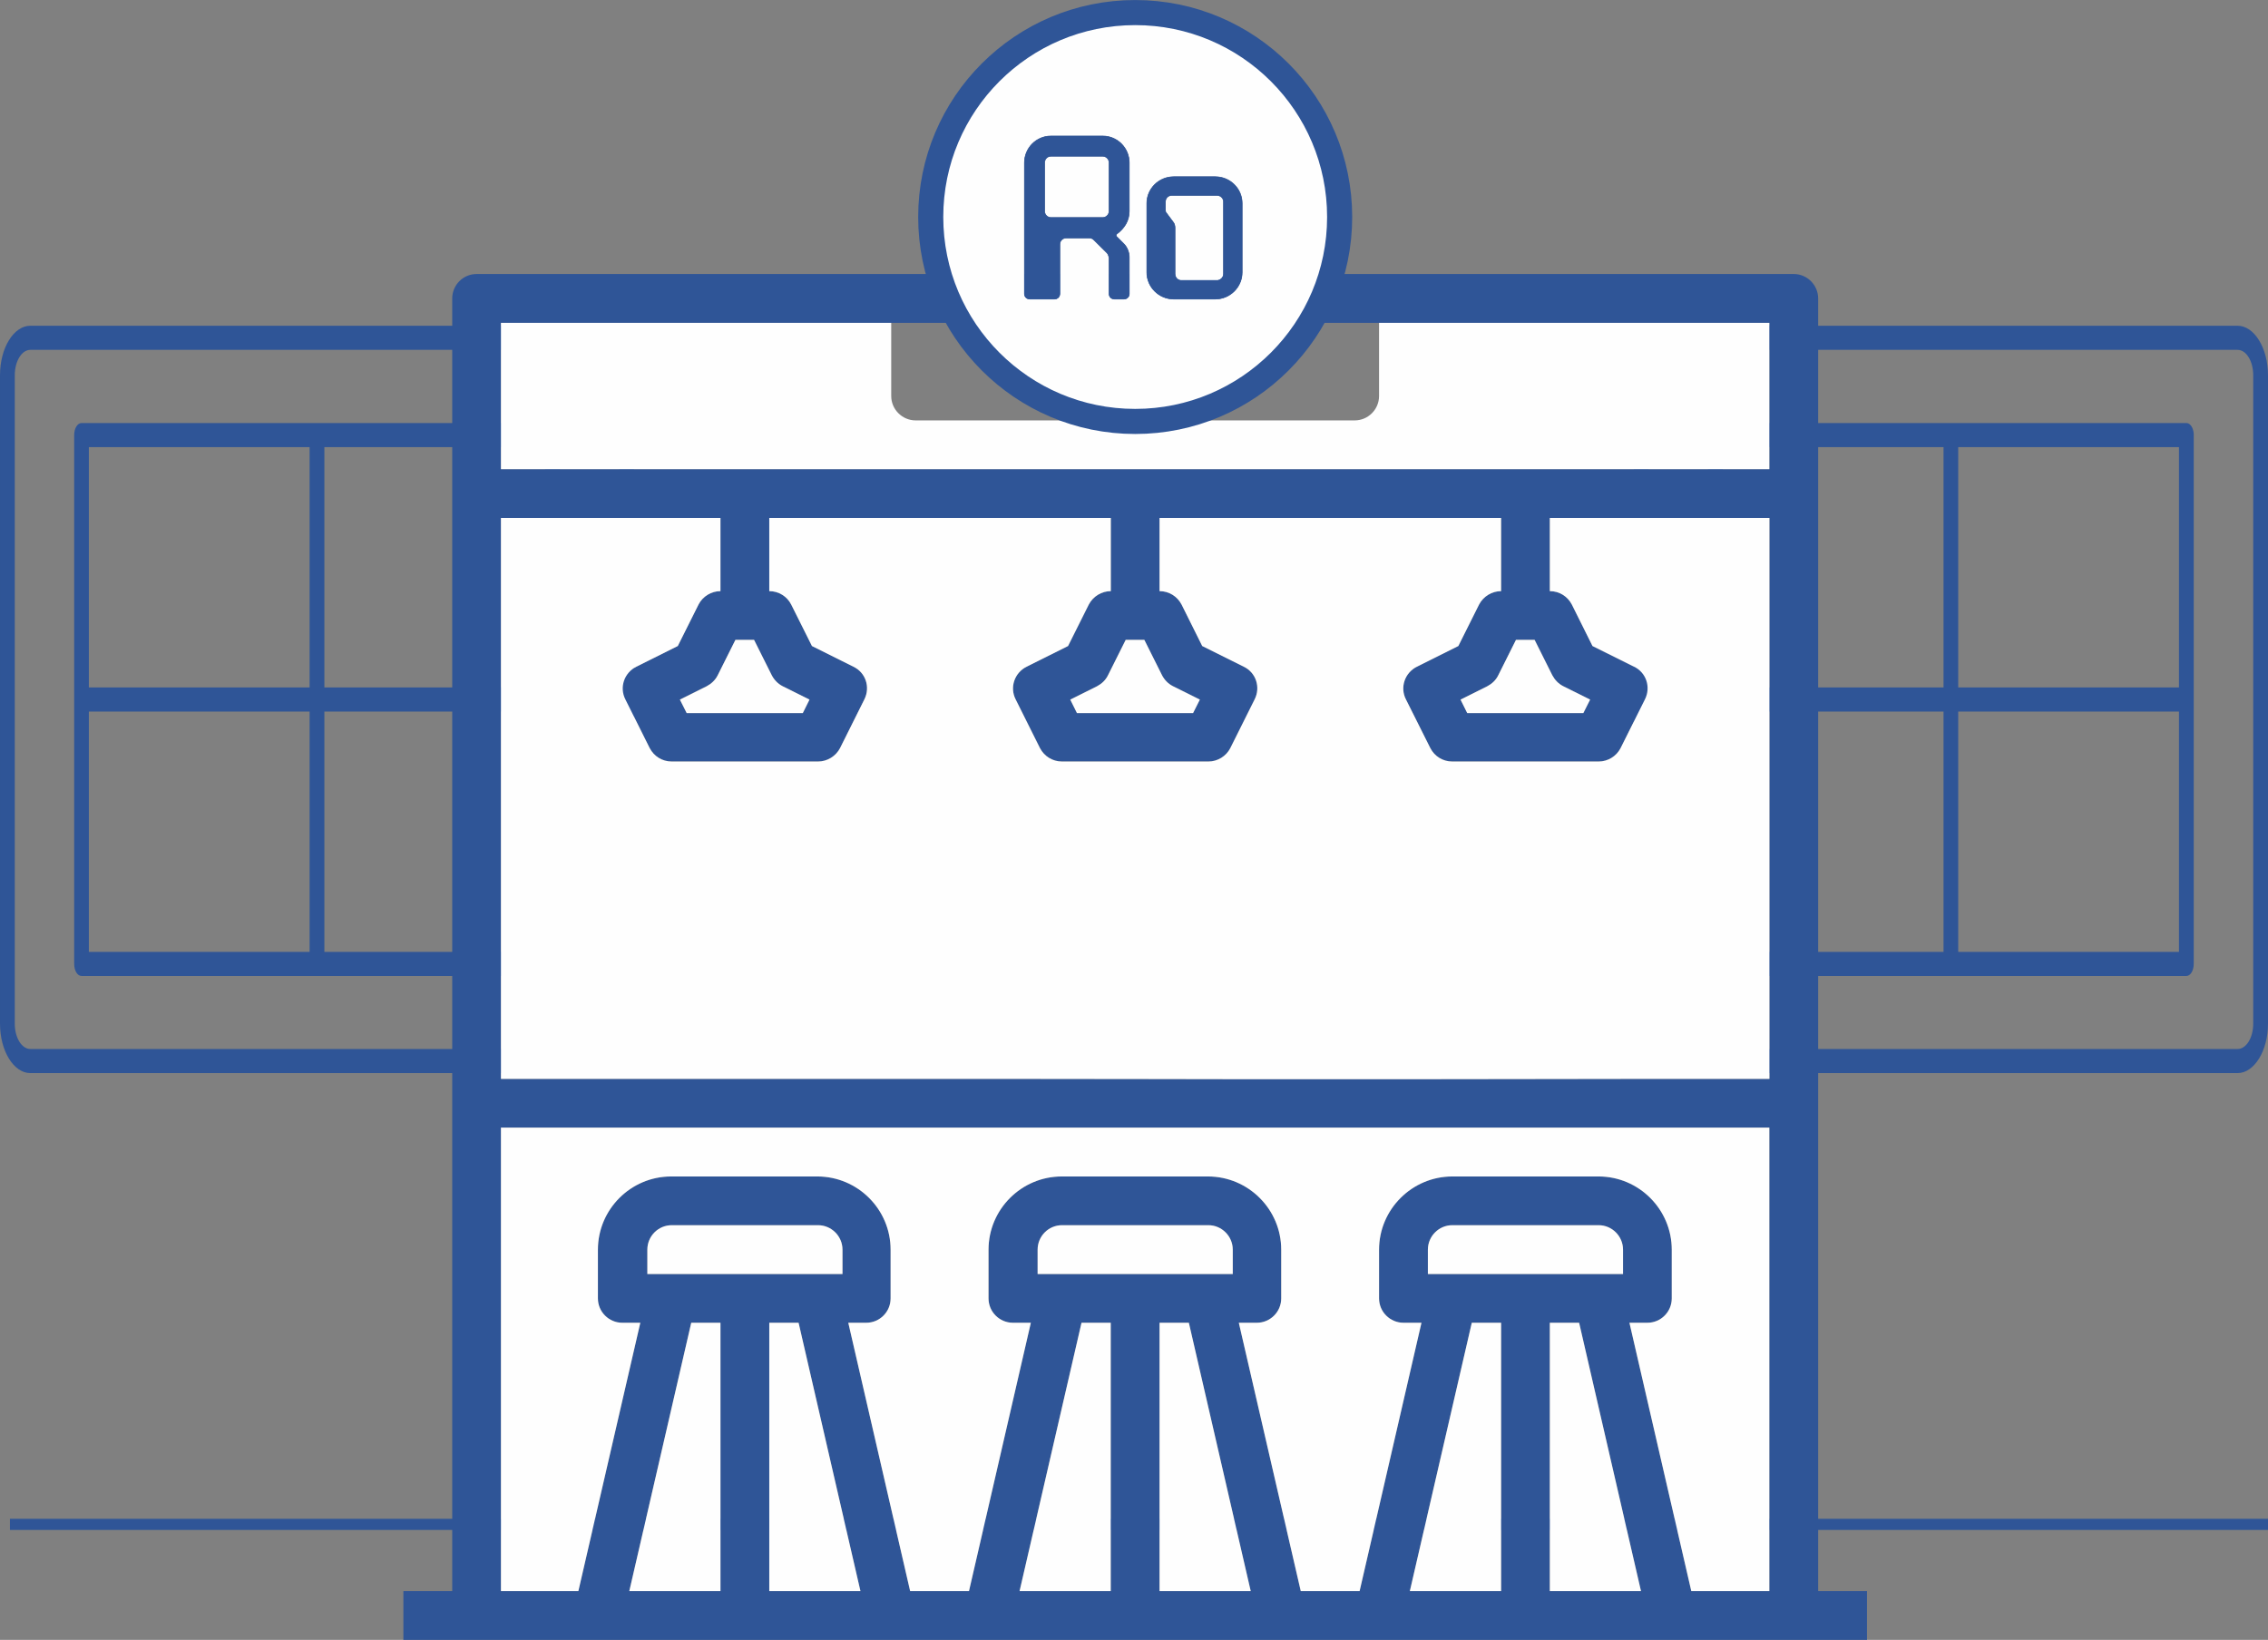<?xml version="1.0" encoding="UTF-8"?> <!-- Creator: CorelDRAW X7 --> <svg xmlns="http://www.w3.org/2000/svg" xmlns:xlink="http://www.w3.org/1999/xlink" xml:space="preserve" width="287.005mm" height="207.546mm" style="shape-rendering:geometricPrecision; text-rendering:geometricPrecision; image-rendering:optimizeQuality; fill-rule:evenodd; clip-rule:evenodd" viewBox="0 0 25779 18642"><rect x="0" y="0" width="25779" height="18642" fill="#808080" stroke="none"/> <defs> <style type="text/css"> <![CDATA[ .str1 {stroke:#2F5597;stroke-width:285.18} .str0 {stroke:#2F5597;stroke-width:126.746} .str2 {stroke:#2F5597;stroke-width:6.844} .fil1 {fill:none} .fil4 {fill:none;fill-rule:nonzero} .fil2 {fill:#FEFEFE} .fil0 {fill:#2F5597} .fil3 {fill:#2F5597;fill-rule:nonzero} ]]> </style> </defs> <g id="Layer_x0020_1">  <g id="_1093002096"> <path class="fil0" d="M7207 4265c0,-310 -156,-562 -345,-562l-6517 0c-189,0 -345,252 -345,562l0 7373c0,309 156,561 345,561l6517 0c189,0 345,-252 345,-561l0 -7373zm-167 0l0 7373c0,159 -80,287 -178,287l-6517 0c-98,0 -177,-128 -177,-287l0 -7373c0,-159 79,-288 177,-288l6517 0c98,0 178,129 178,288z"></path> <path class="fil0" d="M6364 4933c-5,-71 -41,-125 -84,-124l-5353 0c-47,0 -84,61 -84,137l0 6012c0,76 37,137 84,137l5353 0c46,0 84,-61 84,-137l0 -6012c0,-5 0,-9 0,-13l0 0zm-168 150l0 2732 -2509 0 0 -2732 2509 0zm0 3006l0 2732 -2509 0 0 -2732 2509 0zm-2677 -3006l0 2732 -2509 0 0 -2732 2509 0zm0 3006l0 2732 -2509 0 0 -2732 2509 0z"></path> </g> <g id="_1093002192"> <polygon class="fil0" points="11239,3115 14566,3115 14566,3670 11239,3670 "></polygon> <path class="fil0" d="M20666 18087l0 -14694c0,-153 -125,-278 -277,-278l-4714 0c-2927,0 -2912,0 -5545,0l-4713 0c-153,0 -277,125 -277,278l0 14694 -555 0 0 555 16636 0 0 -555 -555 0zm-4436 -5819l-2218 0c-836,0 -883,-3 -2218,-3l-2111 0c-1120,0 -1141,0 -2433,0l-1556 0 0 -6377 2495 0 0 832c-104,0 -201,59 -249,152l-236 472 -471 235c-139,70 -194,236 -125,371l277 555c49,93 142,152 250,152l1663 0c104,0 201,-59 250,-152l277 -555c70,-139 14,-305 -125,-371l-471 -235 -236 -472c-48,-93 -142,-152 -249,-152l0 -832 3882 0 0 832c-104,0 -201,59 -250,152l-236 472 -471 235c-139,70 -194,236 -125,371l277 555c49,93 143,152 250,152l1664 0c104,0 201,-59 249,-152l277 -555c70,-139 14,-305 -124,-371l-472 -235 -235 -472c-49,-93 -143,-152 -250,-152l0 -832 3882 0 0 832c-104,0 -201,59 -250,152l-236 472 -471 235c-139,70 -194,236 -125,371l278 555c48,93 142,152 249,152l1664 0c104,0 201,-59 249,-152l277 -555c70,-139 14,-305 -124,-371l-472 -235 -235 -472c-49,-93 -142,-152 -250,-152l0 -832 2496 0 0 6377 -1664 0c-814,0 -1178,3 -2218,3zm-7871 -4994l212 0 201 402c27,52 69,97 124,125l305 152 -76 153 -1320 0 -77 -153 305 -152c52,-28 97,-69 125,-125l201 -402zm4436 0l212 0 201 402c27,52 69,97 125,125l305 152 -77 153 -1320 0 -76 -153 305 -152c52,-28 97,-69 124,-125l201 -402zm4436 0l212 0 201 402c28,52 69,97 125,125l305 152 -77 153 -1320 0 -76 -153 305 -152c52,-28 97,-69 124,-125l201 -402zm-7101 -3604c2709,0 3863,0 5545,0l4436 0 0 1663 -14417 0 0 -1663 4436 0zm-4436 9149l14417 0 0 5268 -887 0 -703 -3050 204 0c153,0 277,-124 277,-277l0 -554c0,-458 -374,-832 -831,-832l-1664 0c-457,0 -832,374 -832,832l0 554c0,153 125,277 278,277l204 0 -703 3050 -669 0 -704 -3050 205 0c152,0 277,-124 277,-277l0 -554c0,-458 -374,-832 -832,-832l-1663 0c-458,0 -832,374 -832,832l0 554c0,153 125,277 277,277l204 0 -703 3050 -669 0 -703 -3050 204 0c153,0 277,-124 277,-277l0 -554c0,-458 -374,-832 -832,-832l-1663 0c-458,0 -832,374 -832,832l0 554c0,153 125,277 277,277l205 0 -704 3050 -880 0 0 -5268zm12754 1664l-2218 0 0 -277c0,-153 125,-278 277,-278l1664 0c152,0 277,125 277,278l0 277zm-1386 554l0 3050 -1037 0 704 -3050 333 0zm554 0l333 0 703 3050 -1036 0 0 -3050zm-3604 -554l-2218 0 0 -277c0,-153 124,-278 277,-278l1664 0c152,0 277,125 277,278l0 277zm-1387 554l0 3050 -1036 0 704 -3050 332 0zm555 0l333 0 703 3050 -1036 0 0 -3050zm-3604 -554l-2218 0 0 -277c0,-153 124,-278 277,-278l1663 0c153,0 278,125 278,278l0 277zm-1387 554l0 3050 -1036 0 704 -3050 332 0zm555 0l333 0 703 3050 -1036 0 0 -3050z"></path> </g> <line class="fil1 str0" x1="113" y1="17329" x2="25779" y2="17329"></line> <g id="_1093002064"> <path class="fil0" d="M25779 4265c0,-310 -157,-562 -346,-562l-6517 0c-188,0 -345,252 -345,562l0 7373c0,309 156,561 345,561l6517 0c189,0 346,-252 346,-561l0 -7373zm-168 0l0 7373c0,159 -79,287 -178,287l-6517 0c-97,0 -177,-128 -177,-287l0 -7373c0,-159 80,-288 177,-288l6517 0c99,0 178,129 178,288z"></path> <path class="fil0" d="M24935 4933c-4,-71 -41,-125 -84,-124l-5353 0c-46,0 -84,61 -84,137l0 6012c0,76 38,137 84,137l5353 0c46,0 84,-61 84,-137l0 -6012c0,-5 0,-9 0,-13l0 0zm-168 150l0 2732 -2509 0 0 -2732 2509 0zm0 3006l0 2732 -2509 0 0 -2732 2509 0zm-2676 -3006l0 2732 -2509 0 0 -2732 2509 0zm0 3006l0 2732 -2509 0 0 -2732 2509 0z"></path> </g> <g id="_1093003984"> <path class="fil2" d="M5694 3670l0 1663 14417 0 0 -1663 -4436 0 0 832c0,152 -124,277 -277,277l-4991 0c-152,0 -277,-125 -277,-277l0 -832 -4436 0z"></path> <path class="fil2" d="M8033 7801l-305 152 77 153 1320 0 76 -153 -305 -152c-55,-28 -97,-73 -124,-125l-201 -402 -212 0 -201 402c-28,56 -73,97 -125,125z"></path> <path class="fil2" d="M9825 7950l-277 555c-49,93 -146,152 -250,152l-1663 0c-108,0 -201,-59 -250,-152l-277 -555c-69,-135 -14,-301 125,-371l471 -235 236 -472c48,-93 145,-152 249,-152l0 -832 -2495 0 0 6377 1556 0 2433 0 2111 0c1335,0 1382,3 2218,3l2218 0c1040,0 1404,-3 2218,-3l1664 0 0 -6377 -2496 0 0 832c108,0 201,59 250,152l235 472 472 235c138,66 194,232 124,371l-277 555c-48,93 -145,152 -249,152l-1664 0c-107,0 -201,-59 -249,-152l-278 -555c-69,-135 -14,-301 125,-371l471 -235 236 -472c49,-93 146,-152 250,-152l0 -832 -3882 0 0 832c107,0 201,59 250,152l235 472 472 235c138,66 194,232 124,371l-277 555c-48,93 -145,152 -249,152l-1664 0c-107,0 -201,-59 -250,-152l-277 -555c-69,-135 -14,-301 125,-371l471 -235 236 -472c49,-93 146,-152 250,-152l0 -832 -3882 0 0 832c107,0 201,59 249,152l236 472 471 235c139,66 195,232 125,371z"></path> <path class="fil2" d="M12165 7953l76 153 1320 0 77 -153 -305 -152c-56,-28 -98,-73 -125,-125l-201 -402 -212 0 -201 402c-27,56 -72,97 -124,125l-305 152z"></path> <path class="fil2" d="M16906 7801l-305 152 76 153 1320 0 77 -153 -305 -152c-56,-28 -97,-73 -125,-125l-201 -402 -212 0 -201 402c-27,56 -72,97 -124,125z"></path> <path class="fil2" d="M5694 12819l0 5268 880 0 704 -3050 -205 0c-152,0 -277,-124 -277,-277l0 -554c0,-458 374,-832 832,-832l1663 0c458,0 832,374 832,832l0 554c0,153 -124,277 -277,277l-204 0 703 3050 669 0 703 -3050 -204 0c-152,0 -277,-124 -277,-277l0 -554c0,-458 374,-832 832,-832l1663 0c458,0 832,374 832,832l0 554c0,153 -125,277 -277,277l-205 0 704 3050 669 0 703 -3050 -204 0c-153,0 -278,-124 -278,-277l0 -554c0,-458 375,-832 832,-832l1664 0c457,0 831,374 831,832l0 554c0,153 -124,277 -277,277l-204 0 703 3050 887 0 0 -5268 -14417 0z"></path> <path class="fil2" d="M7358 14206l0 277 2218 0 0 -277c0,-153 -125,-278 -278,-278l-1663 0c-153,0 -277,125 -277,278z"></path> <path class="fil2" d="M12071 13928c-153,0 -277,125 -277,278l0 277 2218 0 0 -277c0,-153 -125,-278 -277,-278l-1664 0z"></path> <path class="fil2" d="M16230 14206l0 277 2218 0 0 -277c0,-153 -125,-278 -277,-278l-1664 0c-152,0 -277,125 -277,278z"></path> <polygon class="fil2" points="16729,15037 16025,18087 17062,18087 17062,15037 "></polygon> <polygon class="fil2" points="17616,15037 17616,18087 18652,18087 17949,15037 "></polygon> <polygon class="fil2" points="13180,15037 13180,18087 14216,18087 13513,15037 "></polygon> <polygon class="fil2" points="12293,15037 11589,18087 12625,18087 12625,15037 "></polygon> <polygon class="fil2" points="8744,15037 8744,18087 9780,18087 9077,15037 "></polygon> <polygon class="fil2" points="7857,15037 7153,18087 8189,18087 8189,15037 "></polygon> </g> <g id="_1093013168"> <path class="fil2" d="M14119 2311l0 785c0,167 -138,304 -305,304l-474 0c-167,0 -305,-137 -305,-304l0 -785c0,-167 138,-302 305,-302l474 0c167,0 305,135 305,302zm-1283 -461l0 551c0,109 -55,194 -140,258 -11,7 -11,23 -3,31l77 77c42,40 66,101 66,156l0 417c0,34 -26,60 -61,60l-108 0c-35,0 -61,-26 -61,-60l0 -393c0,-24 -6,-50 -21,-69l-149 -148c-16,-16 -32,-24 -53,-24l-265 0c-40,0 -71,32 -71,72l0 562c0,34 -27,60 -61,60l-281 0c-35,0 -61,-26 -61,-60l0 -1490c0,-167 135,-304 302,-304l588 0c167,0 302,137 302,304zm2391 617c0,-1284 -1041,-2324 -2324,-2324 -1284,0 -2324,1040 -2324,2324 0,1283 1040,2324 2324,2324 1283,0 2324,-1041 2324,-2324z"></path> <path class="fil2" d="M13356 2587l0 527c0,40 31,74 71,74l406 0c39,0 74,-34 74,-74l0 -821c0,-40 -35,-72 -74,-72l-514 0c-40,0 -72,32 -72,72l0 95c0,8 0,19 8,29l79 106c14,16 22,40 22,64z"></path> <path class="fil2" d="M11874 1848l0 559c3,37 35,66 72,66l588 0c37,0 72,-32 72,-72l0 -553c0,-40 -35,-72 -72,-72l-588 0c-40,0 -72,32 -72,72z"></path> <g> <path class="fil1 str1" d="M12903 143c1283,0 2324,1040 2324,2324 0,1283 -1041,2324 -2324,2324 -1284,0 -2324,-1041 -2324,-2324 0,-1284 1040,-2324 2324,-2324z"></path> <path class="fil3" d="M11874 2407l0 -559c0,-40 32,-72 72,-72l588 0c37,0 72,32 72,72l0 553c0,40 -35,72 -72,72l-588 0c-37,0 -69,-29 -72,-66zm509 299c21,0 37,8 53,24l149 148c15,19 21,45 21,69l0 393c0,34 26,60 61,60l108 0c35,0 61,-26 61,-60l0 -417c0,-55 -24,-116 -66,-156l-77 -77c-8,-8 -8,-24 3,-31 85,-64 140,-149 140,-258l0 -551c0,-167 -135,-304 -302,-304l-588 0c-167,0 -302,137 -302,304l0 1490c0,34 26,60 61,60l281 0c34,0 61,-26 61,-60l0 -562c0,-40 31,-72 71,-72l265 0z"></path> <path id="1" class="fil3" d="M13035 3096c0,167 138,304 305,304l474 0c167,0 305,-137 305,-304l0 -785c0,-167 -138,-302 -305,-302l-474 0c-167,0 -305,135 -305,302l0 785zm321 18l0 -527c0,-24 -8,-48 -22,-64l-79 -106c-8,-10 -8,-21 -8,-29l0 -95c0,-40 32,-72 72,-72l514 0c39,0 74,32 74,72l0 821c0,40 -35,74 -74,74l-406 0c-40,0 -71,-34 -71,-74z"></path> <path id="2" class="fil4 str2" d="M11874 2407l0 -559c0,-40 32,-72 72,-72l588 0c37,0 72,32 72,72l0 553c0,40 -35,72 -72,72l-588 0c-37,0 -69,-29 -72,-66zm509 299c21,0 37,8 53,24l149 148c15,19 21,45 21,69l0 393c0,34 26,60 61,60l108 0c35,0 61,-26 61,-60l0 -417c0,-55 -24,-116 -66,-156l-77 -77c-8,-8 -8,-24 3,-31 85,-64 140,-149 140,-258l0 -551c0,-167 -135,-304 -302,-304l-588 0c-167,0 -302,137 -302,304l0 1490c0,34 26,60 61,60l281 0c34,0 61,-26 61,-60l0 -562c0,-40 31,-72 71,-72l265 0z"></path> <path id="3" class="fil4 str2" d="M13035 3096c0,167 138,304 305,304l474 0c167,0 305,-137 305,-304l0 -785c0,-167 -138,-302 -305,-302l-474 0c-167,0 -305,135 -305,302l0 785zm321 18l0 -527c0,-24 -8,-48 -22,-64l-79 -106c-8,-10 -8,-21 -8,-29l0 -95c0,-40 32,-72 72,-72l514 0c39,0 74,32 74,72l0 821c0,40 -35,74 -74,74l-406 0c-40,0 -71,-34 -71,-74z"></path> </g> </g> </g> </svg> 